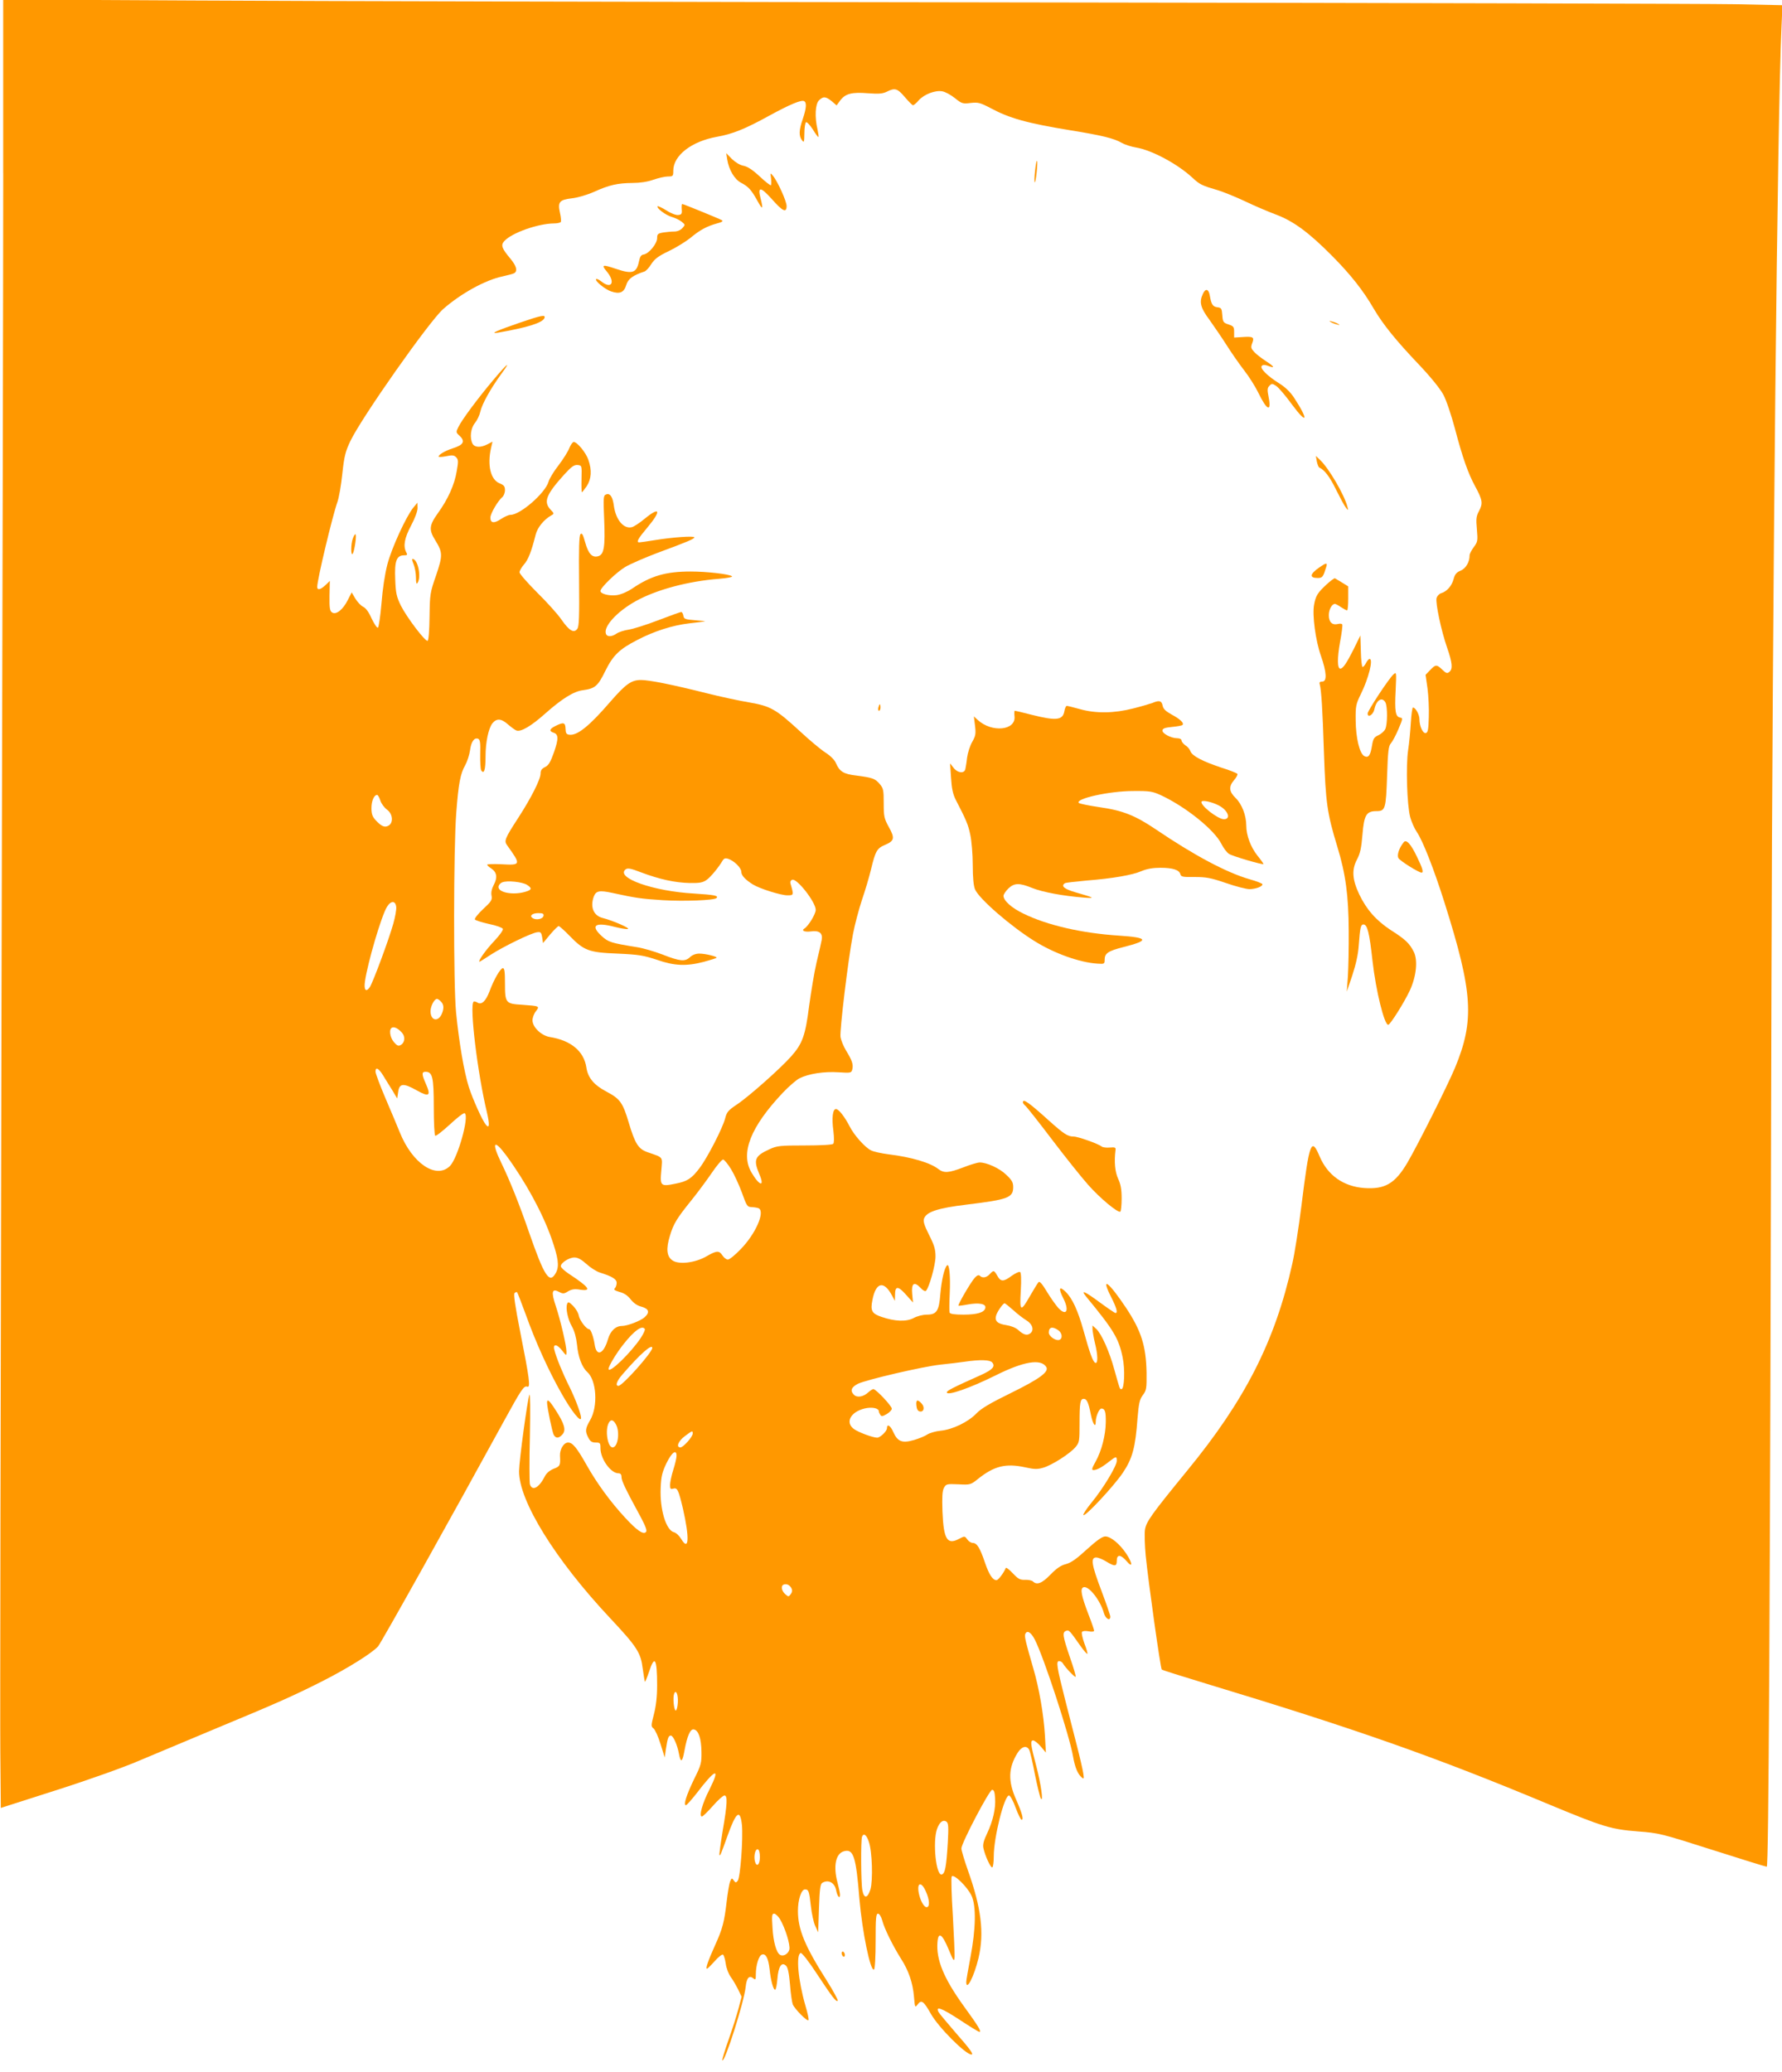 <?xml version="1.0" standalone="no"?>
<!DOCTYPE svg PUBLIC "-//W3C//DTD SVG 20010904//EN"
 "http://www.w3.org/TR/2001/REC-SVG-20010904/DTD/svg10.dtd">
<svg version="1.0" xmlns="http://www.w3.org/2000/svg"
 width="1101pt" height="1280pt" viewBox="0 0 1101 1280"
 preserveAspectRatio="xMidYMid meet">
<g transform="translate(0,1280) scale(0.1,-0.1)"
fill="#ff9800" stroke="none">
<path d="M20 11729 c0 -591 -5 -2948 -11 -5239 -5 -2291 -9 -4321 -7 -4511 l3
-346 350 112 c203 65 415 141 505 180 85 36 295 124 465 195 383 159 481 202
667 296 154 78 308 174 344 215 18 20 459 809 779 1394 106 193 122 218 143
210 21 -8 13 52 -44 339 -31 157 -42 232 -35 239 6 6 13 8 16 5 3 -3 27 -66
54 -139 60 -168 142 -349 222 -489 61 -108 119 -180 119 -148 0 25 -35 118
-72 193 -39 77 -83 184 -93 228 -10 39 17 36 49 -6 25 -32 26 -32 26 -7 0 38
-37 196 -66 283 -30 89 -24 111 21 87 23 -12 30 -12 55 4 23 13 41 16 75 10
74 -11 55 16 -70 98 -27 18 -50 39 -50 47 0 21 51 54 84 54 21 0 43 -12 74
-40 24 -22 61 -46 83 -53 77 -24 104 -41 104 -64 0 -12 -5 -27 -11 -33 -9 -9
-1 -14 29 -23 28 -7 50 -22 68 -45 17 -22 40 -39 64 -45 49 -13 57 -35 23 -66
-24 -22 -107 -54 -140 -54 -40 0 -72 -31 -87 -83 -27 -92 -71 -109 -82 -31 -7
47 -24 94 -34 94 -17 0 -58 53 -64 84 -3 18 -20 45 -36 61 -26 25 -30 26 -36
11 -10 -27 4 -95 30 -140 15 -26 26 -66 31 -111 7 -77 31 -140 63 -169 58 -51
68 -213 18 -298 -30 -52 -32 -68 -11 -108 12 -23 22 -30 45 -30 28 0 30 -3 30
-35 0 -67 64 -155 111 -155 13 0 19 -7 19 -24 0 -23 27 -78 120 -249 30 -57
39 -82 31 -90 -17 -17 -56 10 -128 88 -90 97 -175 213 -238 325 -61 108 -87
140 -115 140 -27 0 -52 -42 -50 -82 3 -59 1 -65 -39 -80 -26 -11 -45 -27 -56
-49 -35 -69 -77 -91 -91 -47 -3 11 -4 145 0 297 3 161 2 268 -3 256 -12 -29
-63 -403 -64 -472 -1 -184 224 -547 563 -908 166 -177 189 -213 201 -311 6
-43 12 -80 14 -82 1 -2 13 26 25 62 35 107 50 83 50 -84 0 -71 -7 -129 -20
-179 -18 -70 -18 -75 -2 -87 9 -7 29 -50 43 -96 l26 -83 7 50 c11 71 16 85 31
85 14 0 40 -57 50 -113 11 -58 21 -52 34 20 17 92 36 135 58 131 29 -5 46 -57
47 -138 1 -70 -2 -82 -46 -170 -47 -98 -67 -160 -50 -160 5 0 34 33 65 72 118
155 151 166 81 26 -45 -87 -67 -168 -47 -168 5 0 35 29 67 65 31 36 64 65 72
65 20 0 18 -51 -11 -219 -13 -80 -22 -147 -20 -149 5 -5 8 2 49 116 54 152 79
171 90 70 8 -83 -10 -326 -26 -345 -10 -13 -14 -13 -25 3 -11 16 -13 15 -23
-10 -5 -14 -14 -68 -20 -119 -15 -128 -25 -169 -72 -272 -44 -98 -60 -145 -50
-145 4 0 25 21 48 47 22 25 45 43 51 40 6 -4 13 -29 17 -56 4 -28 17 -63 31
-82 14 -19 34 -54 46 -78 l21 -44 -20 -76 c-11 -42 -39 -129 -62 -194 -23 -65
-40 -121 -37 -123 15 -15 135 363 144 453 6 57 22 75 48 53 13 -11 15 -7 15
26 0 55 18 114 37 121 24 9 40 -21 48 -90 7 -70 23 -127 34 -127 5 0 11 30 14
66 6 78 26 109 54 82 11 -12 18 -45 24 -115 4 -54 12 -109 17 -123 12 -29 89
-107 97 -98 4 3 -5 44 -19 91 -45 156 -59 314 -29 324 7 3 50 -52 97 -124 100
-151 122 -180 132 -171 3 4 -27 60 -68 125 -135 212 -178 316 -178 430 0 70
21 133 44 133 22 0 26 -12 36 -104 5 -45 17 -101 27 -122 l18 -39 5 148 c4
116 8 150 20 157 37 23 77 2 86 -45 7 -38 24 -58 24 -28 0 10 -7 43 -15 73
-28 104 -12 183 41 196 57 15 73 -33 94 -296 17 -200 68 -449 90 -435 6 4 10
79 10 176 0 142 2 169 15 169 8 0 19 -17 26 -42 13 -51 66 -157 115 -235 48
-74 74 -151 81 -236 6 -69 6 -69 24 -46 22 29 36 19 80 -59 47 -84 215 -252
251 -252 16 0 -8 33 -102 140 -50 58 -96 113 -101 122 -21 40 19 25 128 -46
63 -42 119 -76 124 -76 15 0 -6 35 -97 160 -123 171 -170 285 -162 392 5 69
28 55 68 -40 32 -77 35 -81 38 -50 1 18 -4 134 -11 258 -8 124 -11 231 -7 239
11 21 98 -64 123 -119 29 -63 26 -204 -7 -379 -14 -73 -26 -142 -26 -152 0
-62 49 34 76 148 36 154 17 309 -67 544 -21 60 -39 120 -39 132 1 35 173 362
190 362 11 0 16 -14 18 -50 5 -65 -13 -142 -49 -219 -21 -44 -28 -69 -23 -91
10 -48 46 -125 55 -119 5 3 9 34 9 69 0 117 65 375 94 375 8 0 26 -34 41 -75
15 -41 32 -75 37 -75 14 0 3 41 -34 125 -51 114 -48 197 9 288 25 40 56 49 72
19 5 -9 21 -77 35 -151 15 -73 31 -141 37 -150 17 -27 0 93 -28 199 -35 133
-39 160 -20 160 9 0 30 -17 47 -37 l32 -38 -6 108 c-8 129 -36 291 -72 413
-45 154 -55 196 -50 210 11 28 36 13 60 -34 56 -110 214 -592 236 -722 12 -68
29 -108 54 -129 13 -11 14 -8 9 26 -3 21 -21 99 -40 173 -19 74 -52 203 -73
285 -51 201 -56 235 -36 235 8 0 19 -6 23 -14 15 -26 74 -88 79 -83 3 2 -13
57 -36 122 -44 130 -48 153 -23 162 17 7 21 3 87 -91 22 -31 42 -54 44 -51 3
2 -5 31 -18 64 -12 33 -19 65 -15 71 4 6 20 8 41 4 20 -4 34 -2 34 4 0 5 -15
50 -34 98 -45 118 -54 162 -32 170 32 12 105 -81 127 -161 10 -34 39 -50 39
-20 0 8 -25 80 -55 160 -61 161 -68 205 -32 205 12 0 40 -11 62 -25 53 -32 65
-31 65 5 0 41 25 39 61 -3 39 -45 37 -13 -2 46 -40 60 -96 107 -130 107 -18 0
-51 -23 -114 -80 -64 -59 -98 -83 -130 -91 -31 -8 -57 -26 -95 -65 -52 -54
-84 -66 -108 -42 -6 6 -28 11 -48 10 -32 -1 -43 5 -77 41 -22 23 -41 38 -43
32 -12 -30 -46 -75 -57 -75 -24 0 -46 34 -72 110 -30 89 -49 120 -75 120 -10
0 -26 10 -34 22 -15 21 -16 21 -49 4 -75 -41 -97 -4 -104 168 -3 90 -1 127 9
146 13 24 18 25 89 22 73 -4 76 -3 120 32 101 81 172 99 293 73 58 -13 76 -13
113 -2 54 16 165 87 198 127 24 28 25 37 25 148 0 126 4 150 26 150 19 0 30
-25 44 -98 12 -58 30 -85 30 -43 0 32 21 81 35 81 22 0 28 -20 27 -85 -1 -80
-26 -177 -63 -243 -23 -41 -26 -52 -13 -52 20 0 51 16 95 51 45 35 49 36 49 6
0 -31 -84 -171 -156 -258 -31 -38 -54 -73 -50 -77 11 -11 189 180 244 262 59
88 77 156 90 334 8 96 13 118 33 145 22 29 24 40 23 138 -3 166 -33 260 -128
403 -107 160 -157 196 -92 67 35 -69 44 -101 28 -101 -4 0 -47 29 -96 65 -95
70 -122 82 -85 36 170 -206 201 -258 225 -374 16 -74 11 -197 -7 -197 -11 0
-9 -5 -44 120 -31 114 -79 220 -111 251 l-24 22 0 -24 c1 -13 7 -51 15 -84 19
-76 19 -128 3 -123 -15 5 -35 60 -73 198 -35 125 -69 200 -111 241 -40 39 -46
22 -14 -41 38 -75 19 -112 -31 -59 -16 18 -48 63 -71 101 -27 45 -44 66 -51
59 -5 -5 -28 -42 -51 -82 -60 -106 -67 -102 -59 29 4 70 2 111 -4 115 -6 4
-29 -7 -52 -23 -51 -38 -68 -38 -89 0 -20 35 -23 36 -47 10 -20 -22 -45 -26
-61 -10 -7 7 -17 3 -31 -12 -23 -24 -107 -168 -101 -173 2 -1 28 2 59 8 68 12
112 4 107 -21 -5 -28 -49 -42 -135 -42 -56 0 -83 4 -86 13 -2 6 -2 60 1 118 5
109 -3 188 -17 173 -17 -18 -33 -89 -41 -175 -8 -107 -23 -129 -84 -129 -23 0
-60 -9 -81 -21 -46 -24 -116 -21 -198 7 -60 20 -70 38 -57 103 21 113 72 124
123 26 l16 -30 1 37 c0 56 18 57 67 2 l44 -49 -5 53 c-6 66 12 79 51 38 14
-16 29 -24 34 -19 20 20 59 160 59 212 0 45 -8 71 -40 134 -29 57 -37 84 -31
100 15 42 84 65 266 87 255 31 285 43 285 108 0 29 -8 43 -43 76 -41 40 -120
76 -164 76 -12 0 -57 -13 -100 -30 -91 -35 -121 -37 -155 -11 -49 39 -167 74
-306 91 -47 6 -97 17 -111 25 -38 19 -105 95 -131 147 -31 60 -68 108 -85 108
-20 0 -27 -54 -16 -135 5 -43 5 -74 -1 -80 -5 -6 -79 -10 -176 -10 -152 0
-171 -2 -217 -23 -92 -42 -101 -65 -64 -153 36 -83 2 -76 -48 9 -70 119 -6
281 193 492 37 39 84 80 104 90 56 28 152 43 241 37 77 -5 79 -4 85 18 7 30
-1 55 -38 115 -16 26 -32 65 -35 86 -5 43 46 470 77 634 11 58 36 152 55 210
20 58 45 142 56 188 28 116 37 132 86 153 59 25 63 42 25 110 -29 53 -32 65
-32 148 0 81 -2 92 -25 119 -28 33 -44 39 -146 52 -77 9 -102 25 -124 76 -8
20 -34 46 -67 67 -29 19 -98 77 -153 128 -151 139 -183 157 -313 180 -61 10
-182 36 -269 58 -207 52 -351 81 -403 81 -59 0 -94 -25 -188 -133 -132 -153
-206 -212 -255 -205 -18 2 -22 10 -23 38 -1 39 -13 41 -66 14 -33 -17 -36 -30
-9 -39 32 -10 33 -37 4 -121 -22 -62 -34 -82 -56 -92 -20 -10 -27 -20 -27 -40
0 -35 -58 -150 -137 -272 -85 -131 -90 -144 -69 -172 86 -120 86 -123 -38
-116 -47 2 -86 1 -86 -3 0 -4 11 -14 25 -23 35 -23 40 -56 16 -101 -13 -25
-18 -48 -14 -67 5 -26 -1 -36 -52 -83 -31 -29 -54 -58 -51 -64 4 -6 43 -18 87
-28 45 -9 83 -23 86 -30 3 -8 -21 -41 -54 -76 -50 -52 -103 -127 -90 -127 2 0
33 19 69 43 77 50 253 136 288 139 21 3 25 -2 30 -32 l5 -35 44 53 c24 28 48
52 53 52 4 0 34 -26 66 -59 90 -93 120 -104 297 -111 132 -6 161 -11 243 -38
109 -38 182 -41 290 -13 41 11 76 22 79 25 8 7 -68 26 -106 26 -22 0 -43 -8
-58 -22 -31 -29 -61 -26 -169 16 -49 19 -121 40 -160 46 -157 25 -175 31 -215
67 -75 68 -42 90 83 57 33 -8 67 -14 77 -12 18 4 -92 52 -155 68 -57 14 -79
68 -55 133 14 35 34 39 114 22 147 -32 175 -36 312 -45 132 -8 317 -1 332 13
14 15 -13 20 -139 28 -251 14 -486 97 -423 149 13 10 31 7 98 -19 112 -42 207
-63 299 -65 63 -1 81 3 105 20 26 19 74 78 98 119 8 13 17 16 33 11 37 -12 82
-56 82 -80 0 -23 24 -49 72 -79 42 -26 172 -67 213 -67 40 0 40 1 19 73 -3 10
1 20 11 23 28 11 145 -138 145 -186 0 -25 -45 -100 -70 -115 -21 -13 1 -23 40
-18 52 7 74 -10 67 -52 -3 -16 -17 -79 -32 -140 -14 -60 -34 -182 -46 -270
-23 -181 -41 -231 -110 -309 -66 -75 -266 -252 -336 -298 -54 -36 -63 -47 -73
-87 -15 -58 -109 -242 -158 -306 -49 -65 -76 -82 -148 -96 -92 -19 -97 -15
-88 81 7 89 16 78 -87 114 -55 20 -75 51 -114 181 -37 125 -54 148 -137 192
-78 41 -115 85 -125 149 -15 101 -95 168 -227 189 -52 9 -106 61 -106 103 0
16 9 41 21 56 25 32 23 32 -86 40 -101 6 -105 11 -105 133 0 71 -3 93 -13 93
-15 0 -55 -69 -82 -142 -23 -61 -49 -86 -74 -71 -11 7 -22 9 -25 6 -26 -26 24
-441 83 -686 17 -74 15 -101 -7 -74 -23 28 -81 158 -105 232 -30 94 -61 279
-79 460 -17 166 -16 1018 1 1234 14 182 25 242 56 296 12 22 25 62 29 90 7 54
26 81 50 72 12 -5 15 -23 13 -94 -1 -48 2 -94 6 -101 18 -27 27 3 27 87 0 87
18 171 42 203 26 32 54 31 95 -5 21 -18 45 -36 54 -39 27 -10 91 27 178 105
104 92 176 137 233 144 74 10 92 25 137 117 49 99 87 136 200 194 104 54 217
90 320 102 47 5 91 11 96 12 6 1 -21 4 -60 7 -63 5 -70 8 -73 29 -2 12 -8 22
-13 22 -5 0 -69 -23 -142 -51 -73 -28 -155 -54 -183 -58 -27 -4 -61 -15 -74
-24 -30 -21 -59 -22 -66 -2 -17 44 67 137 184 202 126 70 321 123 515 138 49
4 85 11 80 15 -13 14 -157 30 -256 30 -154 0 -246 -27 -362 -106 -30 -20 -68
-36 -95 -40 -47 -6 -100 8 -100 26 0 20 98 115 153 148 30 18 120 57 199 87
190 70 228 87 228 96 0 10 -134 1 -243 -17 -48 -8 -92 -14 -97 -14 -21 0 -8
23 50 92 88 105 79 133 -18 53 -30 -25 -65 -48 -78 -51 -50 -13 -99 45 -111
131 -7 56 -24 81 -48 71 -17 -6 -18 -18 -12 -155 7 -171 -1 -218 -39 -227 -36
-9 -59 16 -79 88 -13 46 -19 58 -28 49 -9 -9 -11 -88 -9 -289 2 -221 0 -281
-11 -296 -21 -29 -50 -12 -98 57 -23 34 -92 110 -151 168 -59 59 -108 115
-108 124 0 10 13 32 28 49 26 30 45 78 72 185 11 43 51 92 95 117 20 11 20 12
-4 37 -44 48 -27 92 86 217 45 49 61 60 82 58 26 -3 26 -3 24 -85 -1 -46 0
-83 2 -83 3 0 16 17 30 37 29 44 33 99 10 164 -16 45 -69 109 -90 109 -7 0
-19 -17 -27 -37 -8 -21 -38 -69 -67 -107 -29 -37 -57 -83 -62 -102 -20 -69
-174 -204 -235 -204 -12 0 -38 -12 -59 -26 -42 -28 -65 -26 -65 9 0 25 46 103
73 126 9 7 17 27 17 43 0 24 -6 32 -34 43 -55 23 -76 112 -52 218 l9 39 -31
-16 c-42 -22 -79 -20 -92 3 -19 36 -12 97 15 129 13 16 28 47 33 70 11 48 63
141 129 232 64 87 40 69 -50 -38 -92 -109 -195 -247 -215 -290 -15 -30 -15
-33 6 -52 39 -36 27 -58 -43 -80 -44 -14 -85 -38 -85 -50 0 -4 21 -3 46 2 38
8 49 7 62 -6 14 -14 15 -25 4 -86 -14 -85 -54 -173 -116 -259 -55 -77 -57
-103 -16 -169 46 -75 46 -93 4 -217 -37 -106 -38 -115 -40 -255 -1 -86 -6
-146 -12 -148 -15 -5 -128 144 -165 217 -27 56 -32 77 -35 163 -5 112 8 148
54 148 21 0 23 3 14 19 -20 38 -11 88 30 165 24 45 40 89 40 108 l-1 33 -25
-30 c-44 -54 -133 -247 -160 -349 -16 -61 -30 -154 -37 -244 -7 -81 -17 -147
-22 -149 -6 -2 -23 24 -39 57 -17 39 -36 65 -52 72 -14 7 -35 29 -48 50 l-23
39 -24 -47 c-30 -60 -72 -93 -97 -77 -14 9 -17 26 -16 103 l2 92 -27 -26 c-31
-29 -51 -33 -51 -11 0 45 95 441 125 525 9 25 23 103 30 173 12 110 19 138 50
203 71 148 486 737 572 814 110 97 262 181 369 203 32 7 65 16 72 20 21 14 13
44 -24 89 -54 64 -61 84 -38 109 46 51 208 108 306 109 20 0 39 4 43 9 3 5 1
30 -5 56 -15 67 -4 81 72 90 37 4 95 21 138 40 95 43 146 54 238 55 46 0 93 7
129 20 32 11 72 20 90 20 31 0 33 2 33 36 0 94 113 181 269 209 96 17 174 48
321 129 128 70 203 102 219 91 16 -9 13 -45 -9 -110 -24 -69 -25 -104 -5 -131
13 -17 14 -14 15 43 0 34 5 65 10 68 6 3 24 -17 42 -44 17 -28 33 -50 35 -47
2 2 -1 23 -6 47 -18 76 -14 156 9 179 26 26 42 25 79 -5 l30 -26 22 30 c32 43
72 53 172 45 68 -5 91 -3 117 10 50 25 65 20 111 -34 23 -27 46 -50 50 -50 5
0 21 13 35 30 34 38 103 64 146 56 18 -3 53 -22 78 -42 42 -34 48 -36 97 -30
46 5 59 2 120 -30 121 -65 225 -94 498 -139 193 -31 269 -50 315 -77 19 -11
59 -24 89 -29 97 -16 256 -101 349 -187 45 -42 58 -48 157 -77 33 -10 107 -40
165 -67 58 -28 145 -65 193 -83 110 -41 205 -112 347 -255 114 -115 192 -213
258 -327 57 -97 137 -196 280 -346 73 -77 130 -148 150 -185 18 -33 49 -126
71 -208 47 -179 82 -279 126 -359 45 -83 48 -104 24 -150 -18 -33 -20 -49 -14
-114 6 -71 5 -78 -19 -110 -14 -19 -26 -42 -26 -51 0 -42 -23 -81 -56 -95 -25
-10 -35 -22 -43 -52 -11 -42 -42 -77 -77 -87 -12 -4 -24 -17 -28 -29 -8 -30
29 -204 65 -307 33 -95 36 -132 14 -150 -13 -11 -20 -9 -43 13 -35 34 -42 34
-76 -2 l-28 -29 12 -84 c6 -46 10 -126 8 -178 -2 -78 -6 -95 -19 -98 -18 -3
-39 43 -39 87 0 27 -24 71 -40 71 -4 0 -10 -42 -13 -92 -3 -51 -10 -129 -17
-173 -14 -96 -7 -335 13 -412 8 -29 26 -70 41 -92 36 -52 105 -227 171 -436
176 -557 186 -727 65 -1020 -48 -114 -228 -473 -294 -586 -76 -129 -138 -166
-267 -157 -129 10 -225 78 -275 194 -52 124 -64 92 -113 -304 -17 -134 -42
-296 -57 -360 -106 -476 -291 -840 -650 -1277 -223 -273 -253 -315 -260 -366
-3 -24 -1 -96 5 -159 17 -167 91 -694 99 -702 4 -4 129 -43 277 -88 923 -279
1414 -452 2113 -744 337 -140 386 -155 552 -168 132 -10 143 -13 460 -114 179
-57 330 -104 336 -104 12 0 20 1515 29 5400 6 2460 37 5430 62 5961 l6 137
-294 6 c-162 3 -2098 8 -4304 11 -2206 3 -4547 8 -5202 12 l-1193 6 0 -1074z
m2330 -3874 c6 -19 25 -44 41 -56 36 -25 41 -82 9 -99 -24 -13 -44 -4 -80 35
-19 21 -25 37 -25 74 0 44 16 81 35 81 5 0 14 -16 20 -35z m907 -521 c32 -21
29 -31 -14 -43 -74 -21 -163 -4 -163 30 0 11 10 24 23 29 29 13 126 3 154 -16z
m-809 -136 c2 -15 -6 -61 -18 -103 -27 -97 -125 -361 -145 -392 -24 -35 -38
-18 -30 36 17 116 101 403 136 460 24 39 53 39 57 -1z m910 -55 c-4 -20 -45
-28 -67 -14 -22 14 -3 31 35 31 28 0 35 -4 32 -17z m-634 -529 c19 -18 20 -44
5 -78 -24 -51 -69 -39 -69 18 0 31 23 76 40 76 5 0 16 -7 24 -16z m-241 -192
c22 -24 19 -61 -6 -76 -15 -9 -23 -6 -43 17 -26 30 -32 82 -11 90 15 6 37 -6
60 -31z m-115 -266 c15 -24 40 -66 57 -92 l29 -49 6 40 c7 54 32 57 115 10 77
-43 89 -34 56 41 -26 58 -26 74 -2 74 43 0 51 -33 51 -217 0 -96 4 -174 9
-178 6 -3 46 29 91 70 45 42 85 73 91 69 30 -18 -43 -278 -91 -326 -85 -84
-233 16 -310 208 -13 32 -52 126 -87 207 -35 82 -63 157 -63 168 0 31 19 22
48 -25z m760 -493 c118 -161 224 -354 280 -514 41 -117 48 -168 28 -208 -40
-76 -71 -30 -168 249 -56 163 -118 319 -172 430 -61 126 -45 147 32 43z m1389
-85 c19 -31 49 -96 67 -145 30 -84 33 -88 62 -89 17 -1 36 -4 43 -8 38 -24
-22 -159 -112 -251 -34 -36 -70 -65 -80 -65 -9 0 -24 11 -33 25 -21 32 -35 32
-101 -6 -68 -39 -168 -51 -207 -25 -37 24 -42 72 -17 153 22 74 42 107 135
222 34 42 89 116 122 164 32 48 65 86 72 85 8 -2 30 -29 49 -60z m1743 -870
c26 -24 63 -52 81 -63 39 -23 50 -62 24 -81 -20 -15 -41 -9 -75 22 -14 13 -45
25 -72 29 -54 8 -73 25 -64 58 6 24 43 77 53 77 3 0 27 -19 53 -42z m-2276
-117 c3 -4 -8 -29 -25 -55 -63 -94 -199 -225 -199 -191 0 17 49 98 92 152 67
85 116 120 132 94z m2554 -7 c25 -17 29 -52 7 -60 -21 -8 -65 22 -65 45 0 34
22 40 58 15z m-2508 -110 c0 -27 -184 -234 -209 -234 -21 0 -11 30 26 72 106
123 183 191 183 162z m2100 -89 c21 -25 3 -45 -67 -77 -179 -80 -213 -98 -213
-108 0 -24 145 27 302 105 172 86 279 104 312 52 19 -30 -39 -73 -220 -162
-127 -62 -182 -95 -211 -125 -49 -52 -147 -100 -221 -107 -31 -3 -68 -14 -82
-23 -14 -10 -51 -25 -81 -34 -75 -22 -103 -11 -130 49 -18 41 -39 53 -39 23 0
-18 -42 -58 -60 -58 -27 0 -113 32 -142 52 -58 40 -25 106 63 128 45 11 89 3
89 -18 0 -4 4 -13 9 -21 7 -11 14 -10 40 5 17 10 31 25 31 33 0 17 -98 121
-114 121 -5 0 -19 -9 -30 -19 -31 -29 -70 -36 -90 -16 -25 25 -16 47 25 68 53
25 399 106 509 118 52 5 120 14 150 18 95 14 156 12 170 -4z m-2323 -386 c24
-47 10 -139 -22 -139 -31 0 -48 107 -24 151 13 25 30 20 46 -12z m473 -54 c0
-19 -58 -85 -76 -85 -29 0 -13 40 28 70 47 35 48 35 48 15z m-100 -137 c0 -13
-9 -52 -20 -86 -11 -35 -20 -77 -20 -94 0 -24 3 -28 19 -23 26 8 33 -8 60
-121 42 -183 38 -270 -10 -190 -12 20 -32 39 -45 42 -49 12 -88 142 -82 274 3
71 9 96 36 153 33 67 62 88 62 45z m710 -818 c6 -12 5 -23 -4 -36 -14 -18 -15
-18 -35 0 -23 21 -28 52 -8 59 18 6 36 -3 47 -23z m-702 -706 c-2 -27 -7 -49
-13 -49 -11 0 -19 79 -10 103 11 30 26 -5 23 -54z m1668 -864 c-9 -151 -17
-194 -38 -198 -35 -7 -56 200 -29 280 15 44 39 62 60 45 11 -10 12 -34 7 -127z
m-488 4 c21 -59 26 -239 10 -294 -18 -57 -40 -59 -50 -5 -9 50 -10 308 -2 330
10 25 28 12 42 -31z m-673 -94 c0 -49 -21 -66 -31 -26 -8 34 3 79 19 73 7 -2
12 -22 12 -47z m1025 -212 c24 -52 26 -98 5 -98 -17 0 -40 42 -49 91 -11 63
17 68 44 7z m-902 -170 c33 -55 66 -161 59 -190 -7 -27 -38 -45 -58 -32 -22
13 -41 79 -46 165 -5 77 -4 89 10 89 8 0 24 -15 35 -32z"/>
<path d="M5662 4118 c2 -22 9 -34 21 -36 25 -5 32 25 12 48 -26 29 -37 25 -33
-12z"/>
<path d="M4493 11816 c10 -65 46 -125 86 -145 45 -24 63 -43 101 -112 32 -58
37 -54 19 17 -19 73 0 72 70 -6 67 -76 91 -87 91 -42 0 29 -56 153 -85 187
-16 19 -16 19 -11 -17 2 -20 2 -39 -1 -42 -3 -3 -34 21 -69 54 -44 41 -75 61
-100 66 -22 4 -50 21 -72 42 l-35 36 6 -38z"/>
<path d="M6395 11745 c-4 -36 -5 -68 -2 -71 3 -3 8 24 12 61 4 36 5 68 2 71
-3 3 -8 -24 -12 -61z"/>
<path d="M4212 11508 c3 -28 -1 -34 -21 -36 -13 -2 -44 9 -73 28 -28 17 -53
29 -55 26 -10 -10 51 -56 88 -66 20 -6 48 -19 60 -29 23 -19 24 -19 5 -40 -12
-13 -31 -21 -50 -21 -17 0 -48 -3 -68 -6 -34 -6 -38 -10 -38 -35 0 -34 -51
-96 -83 -101 -16 -2 -23 -13 -29 -42 -15 -73 -41 -81 -144 -46 -83 28 -90 25
-55 -17 55 -66 30 -112 -33 -62 -15 12 -30 19 -33 15 -10 -10 56 -64 93 -76
53 -18 79 -7 93 39 11 38 40 60 113 84 9 3 29 24 42 46 21 32 43 49 108 80 46
22 105 59 133 81 58 49 103 73 165 90 31 8 40 14 30 20 -20 11 -238 100 -245
100 -3 0 -4 -15 -3 -32z"/>
<path d="M7432 10985 c-24 -51 -15 -86 41 -161 28 -40 76 -109 105 -155 29
-46 77 -115 107 -154 30 -38 70 -101 89 -140 54 -112 83 -123 64 -27 -9 45 -8
56 5 69 14 15 18 15 42 -1 14 -9 58 -60 97 -114 97 -131 105 -98 11 45 -22 33
-55 64 -91 86 -72 45 -120 93 -106 107 8 8 20 7 39 0 45 -17 40 -5 -13 29 -26
17 -59 42 -72 56 -21 23 -23 29 -13 56 14 37 6 42 -63 37 l-49 -3 0 35 c0 31
-4 36 -35 46 -32 11 -35 15 -38 57 -3 41 -6 46 -29 49 -30 3 -39 18 -48 71 -7
43 -27 48 -43 12z"/>
<path d="M3209 10806 c-137 -47 -187 -69 -134 -61 180 31 278 61 289 91 8 22
-18 17 -155 -30z"/>
<path d="M8220 10812 c8 -5 26 -13 40 -16 17 -5 20 -4 10 2 -8 5 -26 13 -40
16 -17 5 -20 4 -10 -2z"/>
<path d="M8136 9949 c4 -19 11 -35 15 -37 31 -13 64 -55 103 -135 25 -50 52
-101 61 -112 16 -20 16 -19 10 5 -20 76 -115 238 -169 289 l-26 25 6 -35z"/>
<path d="M2180 9474 c-13 -33 -13 -115 0 -93 11 19 25 119 16 119 -4 0 -11
-12 -16 -26z"/>
<path d="M2555 9316 c8 -19 15 -57 15 -83 0 -35 3 -44 10 -33 23 35 4 137 -27
147 -9 3 -9 -5 2 -31z"/>
<path d="M8151 9295 c-59 -41 -62 -65 -10 -65 30 0 34 6 53 68 9 28 0 27 -43
-3z"/>
<path d="M8195 9189 c-54 -50 -66 -69 -76 -124 -12 -64 9 -221 42 -315 36
-103 39 -160 8 -160 -15 0 -19 -5 -15 -17 10 -37 17 -147 26 -423 11 -311 19
-371 83 -581 51 -167 69 -300 70 -519 1 -102 -2 -228 -5 -280 l-7 -95 34 100
c22 67 36 128 40 185 8 109 12 130 29 130 24 0 37 -51 56 -225 21 -186 73
-395 97 -395 12 0 99 138 134 213 40 87 50 186 24 238 -26 52 -52 77 -142 134
-91 60 -150 127 -195 221 -43 91 -47 151 -15 213 21 39 28 72 35 157 10 121
24 144 87 144 54 0 58 13 65 215 5 155 9 187 23 203 10 11 31 50 47 88 28 66
28 69 10 72 -28 5 -34 39 -27 169 5 113 5 114 -14 97 -28 -25 -159 -224 -159
-241 0 -29 34 -8 41 24 12 59 48 82 69 44 13 -26 13 -134 -1 -164 -6 -13 -25
-30 -42 -38 -27 -12 -33 -21 -40 -64 -10 -62 -22 -78 -48 -65 -29 16 -52 112
-53 220 -1 88 1 100 32 163 48 97 78 217 54 217 -5 0 -15 -11 -22 -25 -7 -14
-17 -25 -21 -25 -5 0 -10 44 -11 98 l-3 97 -43 -88 c-43 -85 -65 -117 -81
-117 -19 0 -19 66 -2 162 11 57 17 107 14 111 -3 5 -14 6 -26 3 -36 -9 -57 11
-57 54 0 35 19 70 38 70 4 0 21 -9 37 -20 17 -11 33 -20 38 -20 4 0 7 33 7 74
l0 74 -37 23 c-21 13 -41 25 -45 27 -4 2 -28 -16 -53 -39z"/>
<path d="M7120 8458 c-14 -5 -67 -21 -119 -34 -118 -30 -229 -32 -329 -4 -39
11 -76 20 -81 20 -5 0 -12 -15 -15 -34 -10 -55 -51 -59 -202 -21 -54 14 -101
25 -104 25 -3 0 -4 -15 -2 -34 10 -88 -140 -103 -227 -23 l-24 22 7 -57 c6
-50 4 -63 -17 -100 -14 -24 -28 -68 -32 -98 -3 -30 -9 -63 -11 -72 -8 -28 -49
-22 -73 10 l-21 27 6 -90 c4 -66 12 -102 29 -135 64 -124 77 -153 90 -217 8
-37 15 -121 15 -186 0 -77 5 -129 14 -150 24 -58 220 -228 368 -320 122 -76
278 -132 388 -139 43 -3 45 -2 45 24 0 40 21 54 115 78 163 41 157 59 -27 71
-230 15 -443 64 -590 136 -73 35 -123 80 -123 110 0 8 13 28 29 44 37 36 68
37 149 4 62 -25 189 -49 317 -59 76 -6 70 -2 -52 33 -69 20 -90 39 -63 56 5 3
65 10 132 16 163 13 285 34 342 59 33 14 70 20 116 20 76 0 116 -13 123 -40 4
-16 16 -18 88 -17 72 0 99 -5 193 -37 60 -21 126 -38 147 -38 38 1 79 16 79
30 0 5 -36 19 -79 31 -143 41 -345 149 -581 309 -128 86 -203 116 -351 137
-63 9 -118 21 -123 25 -27 26 187 74 334 74 105 1 120 -2 173 -26 154 -72 329
-213 373 -300 13 -26 34 -54 47 -62 20 -14 208 -69 213 -63 2 1 -15 25 -37 52
-42 53 -69 126 -69 185 0 63 -27 133 -65 170 -42 41 -45 71 -10 112 14 16 23
33 20 38 -3 5 -49 23 -103 40 -114 38 -178 72 -187 100 -4 11 -17 28 -31 36
-13 9 -24 23 -24 30 0 8 -11 14 -26 14 -39 0 -95 30 -92 49 2 12 18 17 60 21
31 3 60 8 64 12 11 12 -14 36 -68 65 -36 20 -51 34 -55 55 -6 30 -21 34 -63
16z m410 -633 c57 -29 78 -85 32 -85 -38 0 -150 88 -138 109 7 10 64 -2 106
-24z"/>
<path d="M5427 8430 c-3 -11 -1 -20 4 -20 5 0 9 9 9 20 0 11 -2 20 -4 20 -2 0
-6 -9 -9 -20z"/>
<path d="M8673 7598 c-29 -36 -43 -79 -33 -98 9 -17 126 -90 143 -90 14 0 6
28 -27 95 -38 81 -67 113 -83 93z"/>
<path d="M6320 5991 c0 -5 7 -14 15 -21 9 -7 83 -101 165 -209 82 -108 182
-233 222 -278 73 -83 185 -176 200 -167 4 3 8 40 8 82 0 57 -6 88 -22 122 -19
42 -25 104 -16 175 3 17 -2 20 -35 17 -21 -2 -43 1 -50 6 -20 17 -147 62 -174
62 -36 0 -59 15 -153 99 -126 114 -160 137 -160 112z"/>
<path d="M3380 4136 c0 -27 32 -181 41 -198 13 -24 32 -23 54 2 24 26 12 67
-42 150 -38 60 -53 73 -53 46z"/>
<path d="M5200 736 c0 -8 5 -18 10 -21 6 -3 10 1 10 9 0 8 -4 18 -10 21 -5 3
-10 -1 -10 -9z"/>
</g>
</svg>

